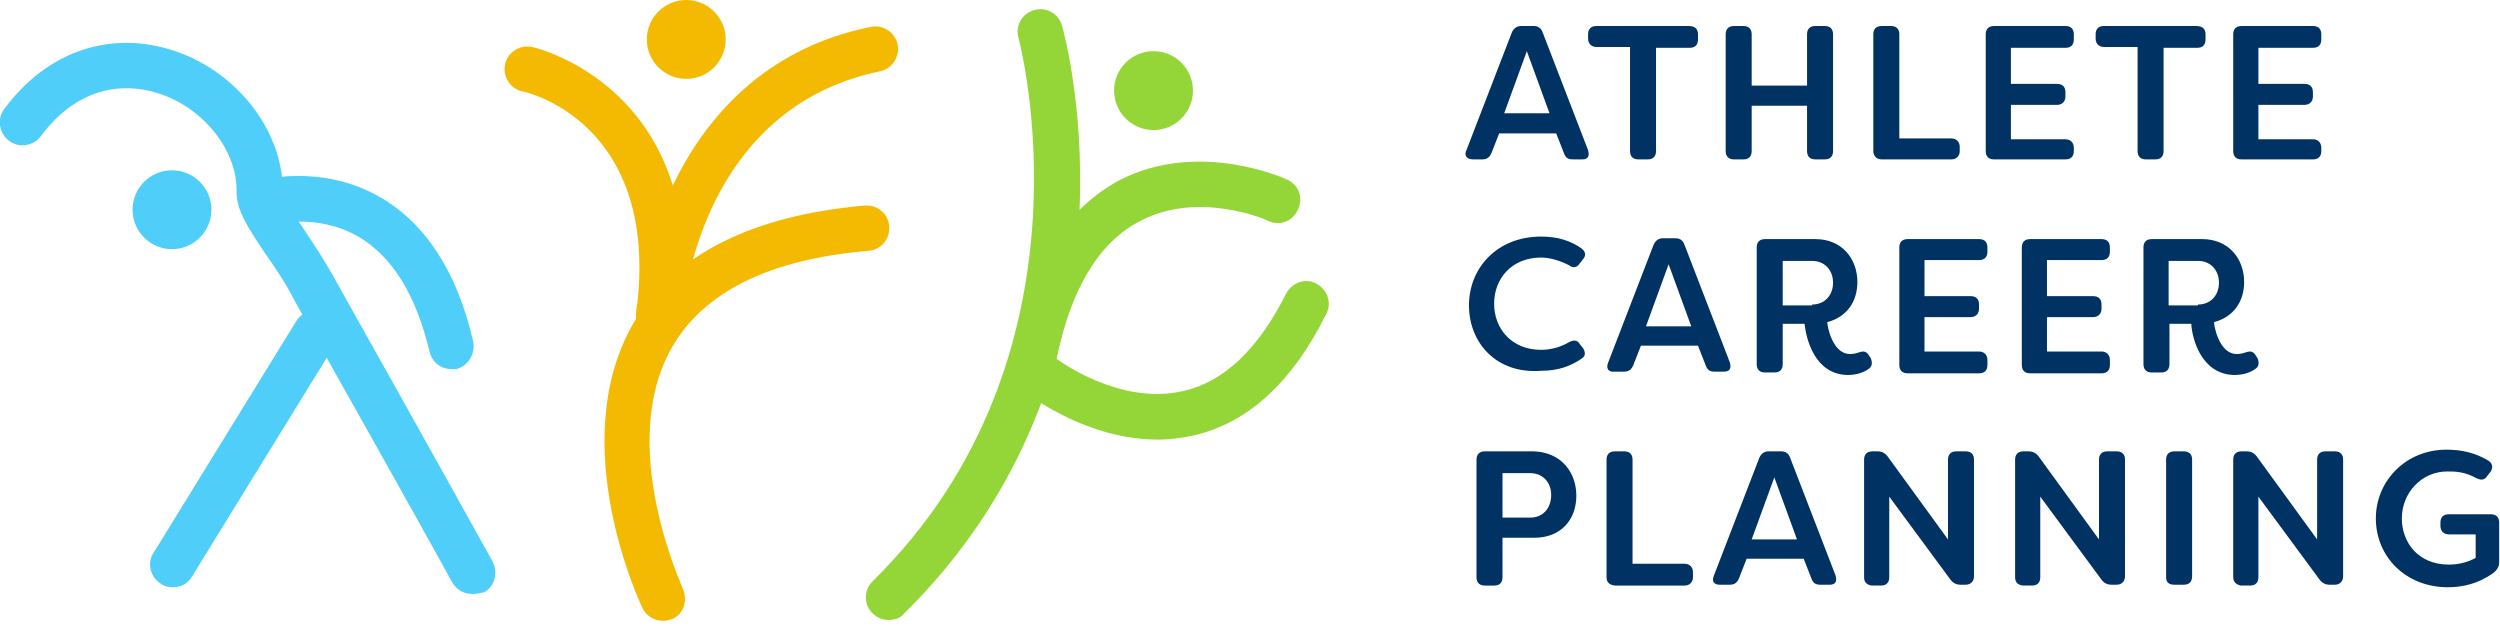 <?xml version="1.0" encoding="utf-8"?>
<!-- Generator: Adobe Illustrator 27.5.0, SVG Export Plug-In . SVG Version: 6.00 Build 0)  -->
<svg version="1.1" id="レイヤー_1" xmlns="http://www.w3.org/2000/svg" xmlns:xlink="http://www.w3.org/1999/xlink" x="0px"
	 y="0px" width="298px" height="75px" viewBox="0 0 298 75" style="enable-background:new 0 0 298 75;" xml:space="preserve">
<style type="text/css">
	.st0{fill:#94D538;}
	.st1{fill:#F4BA01;}
	.st2{fill:#4FCEF9;}
	.st3{fill:#003364;}
</style>
<g>
	<circle class="st0" cx="137.5" cy="10.8" r="4.7"/>
	<circle class="st1" cx="81.8" cy="4.7" r="4.7"/>
	<circle class="st2" cx="20.5" cy="25" r="4.7"/>
	<g>
		<path class="st1" d="M79,74c-1,0-2-0.6-2.4-1.5c-0.4-0.8-9.2-19.6-1.2-33.8c4.7-8.2,14-13,27.7-14.2c1.5-0.1,2.8,1,2.9,2.5
			c0.1,1.5-1,2.8-2.5,2.9c-11.8,1-19.6,4.9-23.4,11.5c-6.7,11.7,1.3,28.6,1.3,28.8c0.6,1.4,0.1,3-1.3,3.6C79.8,73.9,79.4,74,79,74z"
			/>
		<path class="st1" d="M78.6,40.6c-0.1,0-0.2,0-0.3,0c-1.5-0.1-2.5-1.4-2.5-2.9c0,0,0-0.7,0.2-1.8C78.2,14.6,62.9,11,62.3,10.9
			c-1.5-0.3-2.4-1.8-2.1-3.2c0.3-1.5,1.8-2.4,3.2-2.1c0.2,0,12.6,2.9,16.8,16.5C84,14.2,91,5.8,103.8,3.2c1.5-0.3,2.9,0.7,3.2,2.1
			c0.3,1.5-0.7,2.9-2.1,3.2C86.5,12.3,82.4,30,81.5,36.1c-0.1,0.7-0.1,1.5-0.2,2.2C81.1,39.6,79.9,40.6,78.6,40.6z"/>
	</g>
	<g>
		<path class="st0" d="M105.9,73.9c-0.7,0-1.4-0.3-1.9-0.8c-1.1-1.1-1-2.8,0-3.8c27.5-27,17.5-64.4,17.4-64.8
			c-0.4-1.4,0.4-2.9,1.9-3.3c1.4-0.4,2.9,0.4,3.3,1.9c0.5,1.7,10.9,40.8-18.9,70.1C107.3,73.7,106.6,73.9,105.9,73.9z"/>
		<path class="st0" d="M123.2,45.2c-0.2,0-0.4,0-0.5-0.1c-1.5-0.3-2.4-1.7-2.1-3.2c2.1-10.3,6.5-17.1,13-20.5
			c9.3-4.7,19.4-0.2,19.8,0c1.4,0.6,2,2.2,1.3,3.6c-0.6,1.4-2.2,2-3.6,1.3c-0.1-0.1-8.2-3.6-15.1,0c-5,2.5-8.4,8.2-10.1,16.7
			C125.6,44.4,124.5,45.2,123.2,45.2z"/>
		<path class="st0" d="M138,52.4c-8.3,0-15-5.1-15.3-5.3c-1.2-0.9-1.4-2.6-0.5-3.8c0.9-1.2,2.6-1.4,3.8-0.5
			c0.1,0.1,7.5,5.6,15.1,3.8c4.8-1.1,8.9-5,12.2-11.6c0.7-1.3,2.3-1.9,3.6-1.2s1.9,2.3,1.2,3.6c-4,8.1-9.3,13-15.8,14.5
			C140.9,52.2,139.5,52.4,138,52.4z"/>
	</g>
	<g>
		<path class="st2" d="M53.8,44c-1.2,0-2.3-0.8-2.6-2.1c-1.6-6.7-4.4-11.3-8.5-13.7c-5-2.9-10.4-1.4-10.5-1.4
			c-1.4,0.4-2.9-0.4-3.4-1.8c-0.4-1.4,0.4-2.9,1.8-3.4c0.3-0.1,7.6-2.2,14.7,1.9c5.4,3.1,9.2,8.9,11.1,17.2c0.3,1.5-0.6,2.9-2,3.3
			C54.2,44,54,44,53.8,44z"/>
		<path class="st2" d="M56.3,70.8c-1,0-1.9-0.5-2.4-1.4C50.9,63.9,35.5,36.5,35.2,36c-1.1-2.2-2.4-4.1-3.6-5.8c-2-3-3.4-5.1-3.4-7.3
			c0.1-4.9-3.8-9.9-9.1-11.7c-5.4-1.8-10.5,0-14.2,5c-0.9,1.2-2.6,1.5-3.8,0.6c-1.2-0.9-1.5-2.6-0.6-3.8c5.1-6.9,12.7-9.5,20.4-6.9
			c7.6,2.6,13,9.8,12.8,17c0.1,0.6,1.5,2.7,2.5,4.2c1.2,1.8,2.6,3.9,3.9,6.3c0.4,0.7,12.4,22.1,18.6,33.3c0.7,1.3,0.3,3-1,3.7
			C57.2,70.7,56.8,70.8,56.3,70.8z"/>
		<path class="st2" d="M20.6,70c-0.5,0-1-0.1-1.4-0.4c-1.3-0.8-1.7-2.5-0.9-3.7l17-27.6c0.8-1.3,2.5-1.7,3.7-0.9
			c1.3,0.8,1.7,2.5,0.9,3.7l-17,27.6C22.4,69.6,21.5,70,20.6,70z"/>
	</g>
	<g>
		<path class="st3" d="M174.8,17.9l5.4-14c0.2-0.5,0.6-0.8,1.1-0.8h1.5c0.5,0,0.9,0.2,1.1,0.8l5.4,14c0.2,0.7,0,1.1-0.7,1.1h-1.1
			c-0.6,0-0.9-0.2-1.1-0.8l-0.9-2.3h-6.8l-0.9,2.3c-0.2,0.5-0.5,0.8-1.1,0.8h-1.1C174.8,19,174.5,18.5,174.8,17.9z M184.7,13.5
			L182,6.1l-2.7,7.4H184.7z"/>
		<path class="st3" d="M202.4,4.1v0.6c0,0.6-0.3,1-1,1h-4V18c0,0.6-0.3,1-1,1h-1.1c-0.6,0-1-0.3-1-1V5.6h-4c-0.6,0-1-0.4-1-1V4.1
			c0-0.6,0.3-1,1-1h11C202.1,3.1,202.4,3.5,202.4,4.1z"/>
		<path class="st3" d="M205.7,18V4.1c0-0.6,0.3-1,1-1h1.1c0.6,0,1,0.3,1,1v6.1h6.6V4.1c0-0.6,0.3-1,1-1h1.1c0.6,0,1,0.3,1,1V18
			c0,0.6-0.3,1-1,1h-1.1c-0.6,0-1-0.3-1-1v-5.4h-6.6V18c0,0.6-0.3,1-1,1h-1.1C206,19,205.7,18.6,205.7,18z"/>
		<path class="st3" d="M223.3,18V4.1c0-0.6,0.3-1,1-1h1.1c0.6,0,1,0.3,1,1v12.4h6.2c0.6,0,1,0.4,1,1V18c0,0.6-0.4,1-1,1h-8.3
			C223.7,19,223.3,18.6,223.3,18z"/>
		<path class="st3" d="M239.7,5.6V10h5.5c0.6,0,1,0.3,1,1v0.5c0,0.6-0.4,1-1,1h-5.5v4.1h6.5c0.6,0,1,0.4,1,1V18c0,0.6-0.3,1-1,1
			h-8.5c-0.6,0-1-0.3-1-1V4.1c0-0.6,0.3-1,1-1h8.5c0.6,0,1,0.3,1,1v0.6c0,0.6-0.3,1-1,1H239.7z"/>
		<path class="st3" d="M262.9,4.1v0.6c0,0.6-0.3,1-1,1h-4V18c0,0.6-0.3,1-1,1h-1.1c-0.6,0-1-0.3-1-1V5.6h-4c-0.6,0-1-0.4-1-1V4.1
			c0-0.6,0.3-1,1-1h11C262.6,3.1,262.9,3.5,262.9,4.1z"/>
		<path class="st3" d="M269.2,5.6V10h5.5c0.6,0,1,0.3,1,1v0.5c0,0.6-0.4,1-1,1h-5.5v4.1h6.5c0.6,0,1,0.4,1,1V18c0,0.6-0.3,1-1,1
			h-8.5c-0.6,0-1-0.3-1-1V4.1c0-0.6,0.3-1,1-1h8.5c0.6,0,1,0.3,1,1v0.6c0,0.6-0.3,1-1,1H269.2z"/>
		<path class="st3" d="M175.1,36.4c0-4.4,3.3-8.2,8.6-8.2c2,0,3.5,0.5,4.8,1.4c0.5,0.4,0.6,0.8,0.2,1.3l-0.4,0.5
			c-0.3,0.5-0.8,0.6-1.3,0.2c-1-0.5-2.2-0.9-3.3-0.9c-3.5,0-5.6,2.5-5.6,5.5s2.1,5.5,5.6,5.5c1.1,0,2.3-0.3,3.3-0.9
			c0.6-0.3,1-0.3,1.3,0.2l0.4,0.5c0.3,0.5,0.3,0.9-0.1,1.2c-1.3,0.9-2.8,1.5-4.9,1.5C178.3,44.6,175.1,40.8,175.1,36.4z"/>
		<path class="st3" d="M191.7,43.2l5.4-14c0.2-0.5,0.6-0.8,1.1-0.8h1.5c0.5,0,0.9,0.2,1.1,0.8l5.4,14c0.2,0.7,0,1.1-0.7,1.1h-1.1
			c-0.6,0-0.9-0.2-1.1-0.8l-0.9-2.3h-6.8l-0.9,2.3c-0.2,0.5-0.5,0.8-1.1,0.8h-1.1C191.7,44.4,191.4,43.9,191.7,43.2z M201.6,38.9
			l-2.7-7.4l-2.7,7.4H201.6z"/>
		<path class="st3" d="M215.1,38.6h-2.6v4.8c0,0.6-0.3,1-1,1h-1.1c-0.6,0-1-0.3-1-1V29.5c0-0.6,0.3-1,1-1h6c3.2,0,5,2.4,5,5.1
			c0,2.4-1.3,4.2-3.6,4.8c0.2,1.7,1.1,3.8,2.7,3.8c0.5,0,0.8-0.1,1.1-0.2c0.6-0.2,0.9-0.1,1.2,0.4l0.2,0.3c0.2,0.5,0.2,1-0.3,1.3
			c-0.7,0.5-1.6,0.7-2.5,0.7C216.3,44.6,215.3,40.4,215.1,38.6z M216,36.3c1.5,0,2.5-1.1,2.5-2.6c0-1.5-1-2.6-2.5-2.6h-3.5v5.3H216z
			"/>
		<path class="st3" d="M229.4,31v4.3h5.5c0.6,0,1,0.3,1,1v0.5c0,0.6-0.4,1-1,1h-5.5v4.1h6.5c0.6,0,1,0.4,1,1v0.6c0,0.6-0.3,1-1,1
			h-8.5c-0.6,0-1-0.3-1-1V29.5c0-0.6,0.3-1,1-1h8.5c0.6,0,1,0.3,1,1V30c0,0.6-0.3,1-1,1H229.4z"/>
		<path class="st3" d="M244,31v4.3h5.5c0.6,0,1,0.3,1,1v0.5c0,0.6-0.4,1-1,1H244v4.1h6.5c0.6,0,1,0.4,1,1v0.6c0,0.6-0.3,1-1,1h-8.5
			c-0.6,0-1-0.3-1-1V29.5c0-0.6,0.3-1,1-1h8.5c0.6,0,1,0.3,1,1V30c0,0.6-0.3,1-1,1H244z"/>
		<path class="st3" d="M261.2,38.6h-2.6v4.8c0,0.6-0.3,1-1,1h-1.1c-0.6,0-1-0.3-1-1V29.5c0-0.6,0.3-1,1-1h6c3.2,0,5,2.4,5,5.1
			c0,2.4-1.3,4.2-3.6,4.8c0.2,1.7,1.1,3.8,2.7,3.8c0.5,0,0.8-0.1,1.1-0.2c0.6-0.2,0.9-0.1,1.2,0.4l0.2,0.3c0.2,0.5,0.2,1-0.3,1.3
			c-0.7,0.5-1.6,0.7-2.5,0.7C262.4,44.6,261.3,40.4,261.2,38.6z M262,36.3c1.5,0,2.5-1.1,2.5-2.6c0-1.5-1-2.6-2.5-2.6h-3.5v5.3H262z
			"/>
		<path class="st3" d="M187.9,59.1c0,2.8-1.8,5-5,5h-3.8v4.7c0,0.6-0.3,1-1,1h-1.1c-0.6,0-1-0.3-1-1V54.8c0-0.6,0.3-1,1-1h5.8
			C186.1,53.9,187.9,56.3,187.9,59.1z M184.9,59c0-1.5-1-2.6-2.5-2.6h-3.3v5.3h3.3C183.9,61.7,184.9,60.6,184.9,59z"/>
		<path class="st3" d="M191.5,68.8V54.8c0-0.6,0.3-1,1-1h1.1c0.6,0,1,0.3,1,1v12.4h6.2c0.6,0,1,0.4,1,1v0.6c0,0.6-0.4,1-1,1h-8.3
			C191.8,69.7,191.5,69.4,191.5,68.8z"/>
		<path class="st3" d="M204.3,68.6l5.4-14c0.2-0.5,0.6-0.8,1.1-0.8h1.5c0.5,0,0.9,0.2,1.1,0.8l5.4,14c0.2,0.7,0,1.1-0.7,1.1h-1.1
			c-0.6,0-0.9-0.2-1.1-0.8l-0.9-2.3h-6.8l-0.9,2.3c-0.2,0.5-0.5,0.8-1.1,0.8H205C204.3,69.7,204,69.3,204.3,68.6z M214.2,64.3
			l-2.7-7.4l-2.7,7.4H214.2z"/>
		<path class="st3" d="M222.2,68.8V54.8c0-0.6,0.3-1,1-1h0.6c0.5,0,0.9,0.2,1.2,0.6l7.2,9.9v-9.5c0-0.6,0.3-1,1-1h1.1
			c0.6,0,1,0.3,1,1v13.9c0,0.6-0.4,1-1,1h-0.6c-0.5,0-0.9-0.2-1.2-0.6l-7.3-9.9v9.6c0,0.6-0.3,1-1,1h-1.1
			C222.5,69.7,222.2,69.4,222.2,68.8z"/>
		<path class="st3" d="M240.2,68.8V54.8c0-0.6,0.3-1,1-1h0.6c0.5,0,0.9,0.2,1.2,0.6l7.2,9.9v-9.5c0-0.6,0.3-1,1-1h1.1
			c0.6,0,1,0.3,1,1v13.9c0,0.6-0.4,1-1,1h-0.6c-0.5,0-0.9-0.2-1.2-0.6l-7.3-9.9v9.6c0,0.6-0.3,1-1,1h-1.1
			C240.5,69.7,240.2,69.4,240.2,68.8z"/>
		<path class="st3" d="M258.2,68.8V54.8c0-0.6,0.3-1,1-1h1.1c0.6,0,1,0.3,1,1v13.9c0,0.6-0.3,1-1,1h-1.1
			C258.5,69.7,258.2,69.4,258.2,68.8z"/>
		<path class="st3" d="M266.2,68.8V54.8c0-0.6,0.3-1,1-1h0.6c0.5,0,0.9,0.2,1.2,0.6l7.2,9.9v-9.5c0-0.6,0.3-1,1-1h1.1
			c0.6,0,1,0.3,1,1v13.9c0,0.6-0.4,1-1,1h-0.6c-0.5,0-0.9-0.2-1.2-0.6l-7.3-9.9v9.6c0,0.6-0.3,1-1,1h-1.1
			C266.6,69.7,266.2,69.4,266.2,68.8z"/>
		<path class="st3" d="M283.2,61.8c0-4.5,3.6-8.2,8.4-8.2c1.9,0,3.5,0.4,5,1.3c0.5,0.3,0.6,0.8,0.3,1.3l-0.4,0.5
			c-0.3,0.5-0.7,0.6-1.3,0.3c-1.5-0.8-2.5-0.8-3.5-0.8c-3,0-5.4,2.5-5.4,5.6c0,2.8,1.9,5.5,5.6,5.5c1.2,0,2.3-0.3,3.2-0.8v-2.8h-3.2
			c-0.6,0-1-0.4-1-1v-0.4c0-0.6,0.3-1,1-1h5c0.6,0,1,0.3,1,1V67c0,0.5-0.2,0.9-0.7,1.3c-1.8,1.3-3.7,1.7-5.4,1.7
			C286.7,70,283.2,66.3,283.2,61.8z"/>
	</g>
</g>
</svg>

